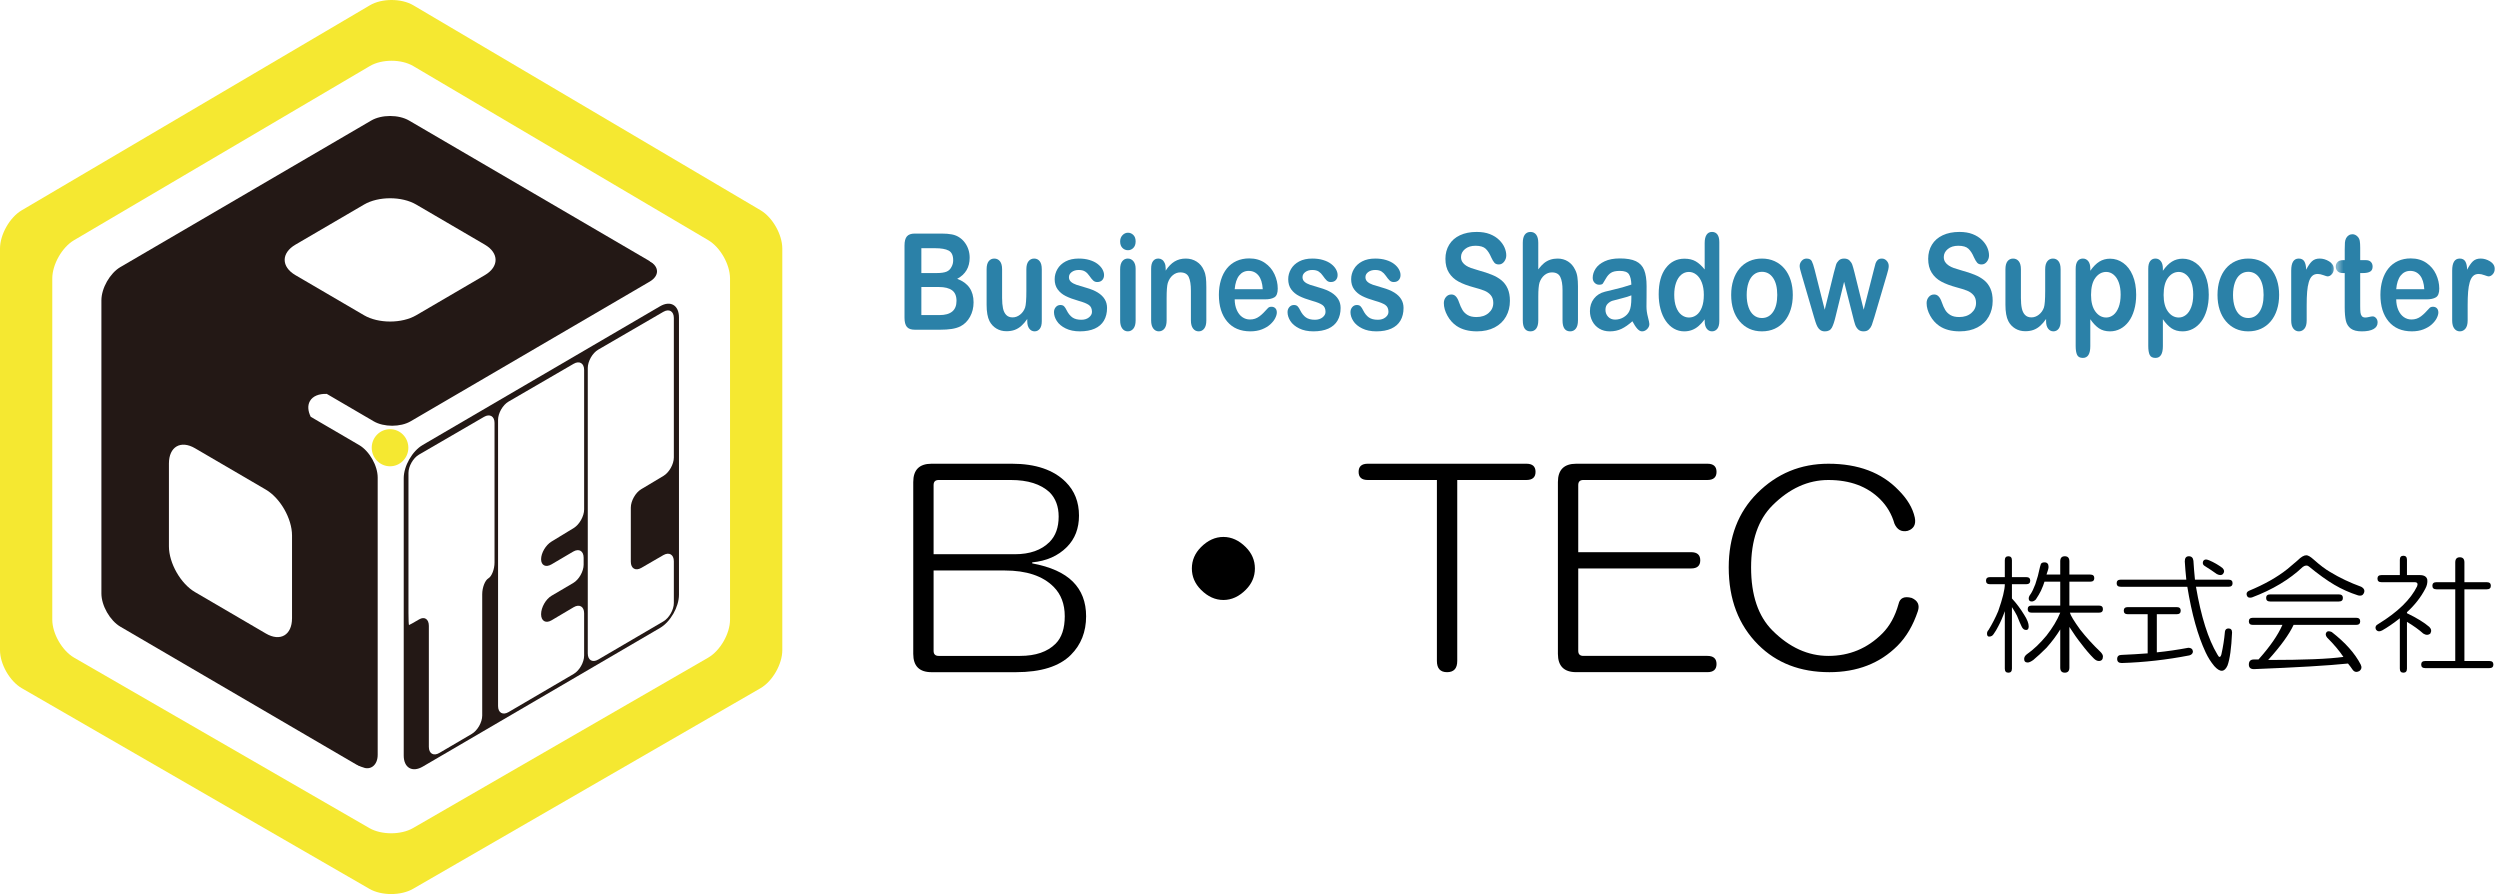 <svg xmlns="http://www.w3.org/2000/svg" xmlns:xlink="http://www.w3.org/1999/xlink" id="&#x30EC;&#x30A4;&#x30E4;&#x30FC;_1" x="0px" y="0px" width="384.169px" height="137.386px" viewBox="0 0 384.169 137.386" xml:space="preserve"><pattern x="-228.384" y="-232.984" width="283.561" height="117.809" patternUnits="userSpaceOnUse" id="Unnamed_Pattern" viewBox="0 -117.809 283.561 117.809" overflow="visible">	<g>		<polygon fill="none" points="0,0 283.562,0 283.562,-117.809 0,-117.809   "></polygon>		<polygon fill="#2B81A8" points="283.562,0 0,0 0,-117.809 283.562,-117.809   "></polygon>	</g></pattern><g>	<g>		<g>			<g>				<path fill="#F5E831" d="M120.213,38.19c0-2.15-1.498-4.79-3.327-5.874L63.513,0.813c-1.834-1.083-4.835-1.084-6.669-0.003     L3.33,32.321C1.498,33.4,0,36.043,0,38.191v61.72c0,2.151,1.506,4.778,3.351,5.844l53.413,30.831     c1.841,1.067,4.858,1.067,6.705,0l53.396-30.831c1.844-1.065,3.349-3.692,3.349-5.844V38.19z"></path>			</g>			<g>				<path fill="#FFFFFF" d="M112.181,42.788c0-2.146-1.498-4.79-3.334-5.874L63.503,10.149c-1.832-1.082-4.832-1.083-6.667-0.002     L11.367,36.917c-1.834,1.082-3.333,3.727-3.333,5.874v52.425c0,2.149,1.51,4.776,3.354,5.844l45.374,26.19     c1.844,1.064,4.861,1.064,6.702,0l45.362-26.19c1.846-1.067,3.356-3.694,3.356-5.844V42.788z"></path>			</g>		</g>		<path fill="#231815" d="M104.314,91.19c0,1.875-1.311,4.175-2.916,5.112L62.867,118.82c-1.602,0.937-4.23,0.937-5.831,0   L18.497,96.302c-1.6-0.938-2.915-3.237-2.915-5.112V46.156c0-1.873,1.314-4.176,2.915-5.114l38.539-22.515   c1.601-0.937,4.229-0.937,5.831,0l38.532,22.515c1.604,0.938,2.916,3.241,2.916,5.114V91.19z"></path>		<path fill="#FFFFFF" d="M74.503,37.596c2.203,1.287,2.203,3.396,0,4.685l-10.545,6.164c-2.203,1.287-5.813,1.287-8.016,0   l-10.545-6.164c-2.205-1.289-2.205-3.397,0-4.685l10.545-6.162c2.202-1.291,5.813-1.291,8.016,0L74.503,37.596z"></path>		<path fill="#FFFFFF" d="M44.874,95.012c0,2.577-1.807,3.631-4.009,2.343L29.97,90.987c-2.208-1.287-4.011-4.451-4.011-7.028   V71.226c0-2.577,1.803-3.632,4.011-2.343l10.896,6.366c2.202,1.29,4.009,4.451,4.009,7.028V95.012z"></path>		<path fill="#FFFFFF" stroke="#FFFFFF" stroke-width="0.31" stroke-miterlimit="10" d="M101.711,41.046L99.917,40   c1.602,0.936,1.6,2.467,0,3.408l-36.74,21.467c-1.6,0.937-4.227,0.937-5.83,0l-7.174-4.193c-1.103-0.03-2.002,0.308-2.413,1.025   c-0.353,0.617-0.283,1.41,0.103,2.227l7.416,4.331c1.603,0.938,2.913,3.236,2.913,5.113v42.617c0,1.615-1.104,2.541-2.385,2.107   l1.423,0.853c1.569,0.81,4.347,0.802,5.947-0.133l38.534-22.515c1.604-0.939,2.916-3.24,2.916-5.114V46.158   C104.627,44.286,103.316,41.983,101.711,41.046z"></path>		<path fill="#231815" d="M62.039,73.489c0-1.877,1.311-4.177,2.918-5.111l36.466-21.31c1.6-0.938,2.913-0.171,2.913,1.703v42.616   c0,1.874-1.313,4.174-2.913,5.109l-36.466,21.311c-1.607,0.938-2.918,0.17-2.918-1.701V73.489z"></path>		<g>			<path fill="#FFFFFF" d="M101.95,73.133c0.878-0.525,1.598-1.801,1.598-2.835V48.861c0-1.034-0.724-1.458-1.612-0.945    l-10.005,5.811c-0.885,0.514-1.609,1.78-1.609,2.814v43.871c0,1.039,0.724,1.457,1.609,0.939l10.01-5.862    c0.883-0.519,1.607-1.786,1.607-2.823v-6.416c0-1.033-0.724-1.457-1.614-0.946l-3.386,1.962    c-0.888,0.514-1.612,0.088-1.612-0.946v-8.312c0-1.031,0.72-2.31,1.6-2.835L101.95,73.133z"></path>			<path fill="#FFFFFF" d="M75.994,65c0-1.037-0.724-1.46-1.611-0.945l-10.006,5.809c-0.885,0.513-1.609,1.781-1.609,2.813v21.495    c0,1.034,0.036,1.879,0.083,1.879s0.752-0.396,1.569-0.878c0.816-0.48,1.481-0.028,1.481,1.001v18.594    c0,1.037,0.724,1.458,1.607,0.939l4.986-2.925c0.883-0.519,1.607-1.786,1.607-2.821V91.316c0-1.032,0.428-2.135,0.942-2.44    c0.528-0.31,0.951-1.408,0.951-2.439V65z"></path>			<path fill="#FFFFFF" d="M88.172,81.135c0.871-0.535,1.59-1.818,1.59-2.852V56.847c0-1.033-0.727-1.459-1.614-0.943l-10.006,5.81    c-0.883,0.514-1.607,1.78-1.607,2.812v43.965c0,1.032,0.724,1.453,1.604,0.937l10.018-5.866c0.883-0.516,1.604-1.784,1.604-2.815    v-6.509c0-1.031-0.722-1.452-1.602-0.933l-3.41,2.02c-0.878,0.522-1.6,0.102-1.6-0.931v-0.019c0-1.034,0.722-2.305,1.605-2.826    l3.325-1.957c0.89-0.516,1.607-1.787,1.607-2.818v-1.074c0-1.034-0.717-1.455-1.607-0.936l-3.325,1.958    c-0.883,0.521-1.605,0.163-1.605-0.788c0-0.954,0.712-2.17,1.586-2.703L88.172,81.135z"></path>		</g>		<path fill="#F5E831" d="M62.749,68.803c0,1.571-1.256,2.85-2.813,2.85c-1.553,0-2.814-1.278-2.814-2.85   c0-1.576,1.261-2.852,2.814-2.852C61.492,65.952,62.749,67.227,62.749,68.803z"></path>	</g>	<g>		<path d="M155.494,71.26c3.645,0,6.406,0.938,8.281,2.813c1.353,1.354,2.031,3.073,2.031,5.156c0,1.979-0.625,3.594-1.875,4.844   c-1.355,1.354-3.125,2.136-5.313,2.344v0.156c2.813,0.521,4.895,1.459,6.25,2.813c1.353,1.354,2.031,3.125,2.031,5.313   c0,2.396-0.781,4.375-2.344,5.938c-1.772,1.77-4.585,2.656-8.438,2.656H143.15c-1.875,0-2.813-0.938-2.813-2.813V74.073   c0-1.875,0.938-2.813,2.813-2.813H155.494z M144.244,73.76c-0.522,0-0.781,0.261-0.781,0.781v10.625h12.5   c2.29,0,4.063-0.625,5.313-1.875c0.938-0.938,1.406-2.239,1.406-3.906c0-1.563-0.469-2.813-1.406-3.75   c-1.355-1.25-3.335-1.875-5.938-1.875H144.244z M143.463,87.667v12.344c0,0.521,0.259,0.781,0.781,0.781h12.5   c2.395,0,4.219-0.625,5.469-1.875c0.938-0.938,1.406-2.344,1.406-4.219s-0.574-3.385-1.719-4.531c-1.667-1.666-4.167-2.5-7.5-2.5   H143.463z"></path>		<path d="M191.432,84.073c0.938,0.938,1.406,2.031,1.406,3.281s-0.469,2.344-1.406,3.281c-1.042,1.042-2.188,1.563-3.438,1.563   s-2.397-0.521-3.438-1.563c-0.938-0.938-1.406-2.031-1.406-3.281s0.469-2.344,1.406-3.281c1.04-1.041,2.188-1.563,3.438-1.563   S190.389,83.032,191.432,84.073z"></path>		<path d="M234.557,71.26c0.938,0,1.406,0.417,1.406,1.25c0,0.834-0.469,1.25-1.406,1.25h-10.625v27.813   c0,1.145-0.522,1.719-1.563,1.719c-1.042,0-1.563-0.574-1.563-1.719V73.76h-10.625c-0.938,0-1.406-0.416-1.406-1.25   c0-0.833,0.469-1.25,1.406-1.25H234.557z"></path>		<path d="M262.369,71.26c0.938,0,1.406,0.417,1.406,1.25c0,0.834-0.469,1.25-1.406,1.25h-19.063c-0.522,0-0.781,0.261-0.781,0.781   v10.313h17.344c0.938,0,1.406,0.417,1.406,1.25c0,0.834-0.469,1.25-1.406,1.25h-17.344v12.656c0,0.521,0.259,0.781,0.781,0.781   h19.063c0.938,0,1.406,0.417,1.406,1.25c0,0.832-0.469,1.25-1.406,1.25h-20.156c-1.875,0-2.813-0.938-2.813-2.813V74.073   c0-1.875,0.938-2.813,2.813-2.813H262.369z"></path>		<path d="M291.744,75.323c1.353,1.354,2.188,2.761,2.5,4.219c0.208,1.042-0.156,1.719-1.094,2.031   c-0.938,0.209-1.616-0.156-2.031-1.094c-0.417-1.458-1.147-2.708-2.188-3.75c-1.979-1.979-4.636-2.969-7.969-2.969   c-3.125,0-5.991,1.303-8.594,3.906c-2.188,2.188-3.281,5.365-3.281,9.531c0,4.271,1.094,7.5,3.281,9.688   c2.603,2.604,5.469,3.906,8.594,3.906c3.228,0,5.989-1.146,8.281-3.438c1.146-1.146,1.978-2.656,2.5-4.531   c0.208-0.938,0.884-1.25,2.031-0.938c0.938,0.417,1.25,1.094,0.938,2.031c-0.729,2.188-1.772,3.959-3.125,5.313   c-2.71,2.707-6.198,4.063-10.469,4.063c-4.479,0-8.125-1.406-10.938-4.219c-3.022-3.021-4.531-6.979-4.531-11.875   c0-4.688,1.458-8.489,4.375-11.406c3.021-3.021,6.665-4.531,10.938-4.531C285.546,71.26,289.14,72.615,291.744,75.323z"></path>	</g>	<g>		<pattern id="SVGID_1_" xlink:href="#Unnamed_Pattern" patternTransform="matrix(1 0 0 1 20 -612)">		</pattern>		<path fill="url(#SVGID_1_)" d="M144.466,50.667h-3.903c-0.563,0-0.966-0.146-1.207-0.438c-0.241-0.292-0.362-0.757-0.362-1.396   V37.727c0-0.651,0.123-1.12,0.37-1.406c0.247-0.285,0.646-0.429,1.198-0.429h4.139c0.61,0,1.139,0.044,1.586,0.131   c0.447,0.086,0.848,0.255,1.202,0.505c0.302,0.207,0.57,0.47,0.802,0.791c0.232,0.318,0.409,0.671,0.532,1.058   c0.122,0.386,0.183,0.794,0.183,1.224c0,1.478-0.639,2.56-1.917,3.245c1.678,0.619,2.518,1.821,2.518,3.608   c0,0.825-0.183,1.57-0.549,2.231c-0.366,0.663-0.86,1.151-1.482,1.468c-0.389,0.187-0.836,0.32-1.34,0.397   C145.73,50.628,145.14,50.667,144.466,50.667z M141.583,38.14v3.819h2.37c0.645,0,1.143-0.07,1.494-0.212   c0.352-0.139,0.621-0.41,0.806-0.806c0.146-0.282,0.219-0.598,0.219-0.946c0-0.745-0.23-1.242-0.689-1.487   c-0.458-0.245-1.159-0.367-2.1-0.367H141.583z M144.274,44.105h-2.691v4.313h2.778c1.75,0,2.623-0.728,2.623-2.186   c0-0.746-0.226-1.287-0.679-1.622C145.851,44.274,145.175,44.105,144.274,44.105z"></path>		<pattern id="SVGID_2_" xlink:href="#Unnamed_Pattern" patternTransform="matrix(1 0 0 1 20 -612)">		</pattern>		<path fill="url(#SVGID_2_)" d="M157.857,49.367v-0.352c-0.284,0.416-0.583,0.766-0.897,1.047c-0.314,0.283-0.656,0.492-1.028,0.63   s-0.796,0.205-1.272,0.205c-0.575,0-1.091-0.137-1.547-0.412c-0.457-0.276-0.809-0.656-1.059-1.139   c-0.296-0.584-0.444-1.424-0.444-2.52v-5.451c0-0.551,0.107-0.963,0.323-1.236c0.214-0.271,0.499-0.407,0.854-0.407   c0.36,0,0.65,0.138,0.872,0.414c0.22,0.275,0.33,0.685,0.33,1.229v4.403c0,0.638,0.047,1.175,0.139,1.607   c0.094,0.435,0.262,0.773,0.501,1.018c0.241,0.246,0.568,0.368,0.98,0.368c0.401,0,0.779-0.137,1.134-0.413   c0.354-0.275,0.613-0.636,0.775-1.08c0.134-0.389,0.2-1.243,0.2-2.559v-3.345c0-0.545,0.11-0.954,0.332-1.229   c0.22-0.276,0.508-0.414,0.863-0.414c0.354,0,0.638,0.136,0.853,0.407c0.215,0.273,0.322,0.686,0.322,1.236v7.971   c0,0.523-0.103,0.917-0.309,1.179c-0.207,0.262-0.472,0.393-0.796,0.393c-0.326,0-0.595-0.135-0.807-0.409   C157.963,50.239,157.857,49.857,157.857,49.367z"></path>		<pattern id="SVGID_3_" xlink:href="#Unnamed_Pattern" patternTransform="matrix(1 0 0 1 20 -612)">		</pattern>		<path fill="url(#SVGID_3_)" d="M170.117,47.321c0,0.759-0.159,1.41-0.479,1.95c-0.319,0.541-0.791,0.951-1.415,1.229   c-0.625,0.278-1.383,0.418-2.279,0.418c-0.853,0-1.585-0.151-2.194-0.454c-0.611-0.302-1.061-0.68-1.351-1.134   c-0.291-0.453-0.436-0.908-0.436-1.365c0-0.301,0.093-0.561,0.278-0.775c0.186-0.215,0.421-0.322,0.707-0.322   c0.25,0,0.441,0.071,0.575,0.21c0.134,0.143,0.261,0.34,0.383,0.596c0.245,0.491,0.537,0.857,0.876,1.099   c0.339,0.243,0.804,0.363,1.39,0.363c0.476,0,0.867-0.123,1.171-0.368c0.305-0.246,0.458-0.527,0.458-0.842   c0-0.484-0.159-0.836-0.475-1.058c-0.317-0.222-0.838-0.435-1.564-0.635c-0.82-0.235-1.485-0.481-2-0.741   c-0.515-0.258-0.925-0.6-1.232-1.022c-0.309-0.424-0.462-0.945-0.462-1.563c0-0.552,0.142-1.071,0.426-1.563   c0.286-0.49,0.705-0.881,1.26-1.174c0.555-0.292,1.224-0.438,2.009-0.438c0.615,0,1.168,0.074,1.659,0.222   c0.491,0.147,0.9,0.347,1.229,0.595c0.327,0.248,0.578,0.524,0.749,0.827c0.171,0.302,0.257,0.597,0.257,0.887   c0,0.316-0.091,0.575-0.275,0.775c-0.184,0.202-0.443,0.302-0.779,0.302c-0.244,0-0.452-0.08-0.624-0.242   c-0.171-0.161-0.367-0.402-0.589-0.725c-0.179-0.269-0.391-0.483-0.635-0.644c-0.245-0.162-0.576-0.242-0.993-0.242   c-0.431,0-0.788,0.106-1.072,0.317c-0.285,0.211-0.428,0.475-0.428,0.791c0,0.29,0.104,0.525,0.313,0.71   c0.209,0.187,0.492,0.338,0.845,0.459c0.354,0.121,0.843,0.269,1.464,0.444c0.737,0.208,1.341,0.455,1.808,0.744   c0.467,0.29,0.822,0.631,1.062,1.024C169.998,46.368,170.117,46.818,170.117,47.321z"></path>		<pattern id="SVGID_4_" xlink:href="#Unnamed_Pattern" patternTransform="matrix(1 0 0 1 20 -612)">		</pattern>		<path fill="url(#SVGID_4_)" d="M173.332,38.451c-0.331,0-0.614-0.117-0.85-0.352c-0.235-0.235-0.353-0.568-0.353-0.997   c0-0.389,0.122-0.71,0.362-0.962c0.242-0.252,0.522-0.379,0.841-0.379c0.309,0,0.582,0.114,0.82,0.343   c0.237,0.229,0.357,0.562,0.357,0.998c0,0.422-0.116,0.754-0.348,0.993C173.928,38.333,173.652,38.451,173.332,38.451z    M174.509,41.294v7.951c0,0.552-0.113,0.967-0.34,1.249c-0.227,0.282-0.515,0.424-0.863,0.424s-0.631-0.144-0.849-0.434   c-0.218-0.289-0.328-0.702-0.328-1.24v-7.87c0-0.545,0.109-0.954,0.328-1.229c0.218-0.276,0.501-0.414,0.849-0.414   s0.636,0.138,0.863,0.414C174.396,40.421,174.509,40.803,174.509,41.294z"></path>		<pattern id="SVGID_5_" xlink:href="#Unnamed_Pattern" patternTransform="matrix(1 0 0 1 20 -612)">		</pattern>		<path fill="url(#SVGID_5_)" d="M179.127,41.254v0.332c0.417-0.639,0.876-1.107,1.373-1.406c0.496-0.297,1.067-0.447,1.712-0.447   c0.627,0,1.188,0.157,1.681,0.473c0.494,0.316,0.863,0.763,1.107,1.34c0.157,0.337,0.258,0.7,0.304,1.089   c0.047,0.389,0.07,0.887,0.07,1.492v5.119c0,0.552-0.108,0.967-0.327,1.249c-0.217,0.282-0.501,0.424-0.849,0.424   c-0.354,0-0.643-0.144-0.863-0.434c-0.221-0.289-0.331-0.702-0.331-1.24v-4.585c0-0.907-0.109-1.601-0.327-2.082   c-0.218-0.479-0.653-0.72-1.303-0.72c-0.425,0-0.811,0.146-1.159,0.437c-0.349,0.293-0.604,0.695-0.767,1.205   c-0.117,0.41-0.175,1.177-0.175,2.298v3.446c0,0.558-0.112,0.976-0.335,1.255c-0.224,0.278-0.512,0.418-0.868,0.418   c-0.342,0-0.624-0.144-0.845-0.434c-0.221-0.289-0.332-0.702-0.332-1.24v-7.951c0-0.525,0.099-0.915,0.298-1.174   c0.197-0.258,0.465-0.388,0.81-0.388c0.208,0,0.398,0.057,0.566,0.172c0.168,0.112,0.303,0.283,0.405,0.512   S179.127,40.924,179.127,41.254z"></path>		<pattern id="SVGID_6_" xlink:href="#Unnamed_Pattern" patternTransform="matrix(1 0 0 1 20 -612)">		</pattern>		<path fill="url(#SVGID_6_)" d="M194.385,46.001h-4.653c0.005,0.624,0.114,1.174,0.327,1.651c0.212,0.477,0.494,0.836,0.845,1.078   c0.353,0.243,0.74,0.365,1.164,0.365c0.285,0,0.545-0.04,0.781-0.117c0.233-0.076,0.462-0.198,0.683-0.362   c0.221-0.166,0.424-0.342,0.609-0.53c0.187-0.188,0.428-0.443,0.723-0.766c0.123-0.122,0.297-0.181,0.523-0.181   c0.244,0,0.441,0.077,0.593,0.23c0.151,0.156,0.227,0.374,0.227,0.656c0,0.248-0.084,0.539-0.253,0.873   c-0.168,0.332-0.422,0.649-0.762,0.957c-0.34,0.306-0.768,0.558-1.281,0.76c-0.515,0.201-1.105,0.303-1.773,0.303   c-1.528,0-2.715-0.505-3.563-1.512c-0.848-1.007-1.272-2.375-1.272-4.102c0-0.814,0.105-1.568,0.314-2.263   c0.209-0.696,0.514-1.292,0.915-1.789c0.401-0.498,0.895-0.88,1.481-1.146c0.586-0.264,1.238-0.396,1.952-0.396   c0.93,0,1.727,0.226,2.392,0.679c0.665,0.454,1.163,1.041,1.494,1.759c0.331,0.719,0.497,1.452,0.497,2.197   c0,0.692-0.172,1.14-0.514,1.346C195.488,45.899,195.005,46.001,194.385,46.001z M189.731,44.439h4.313   c-0.059-0.94-0.278-1.645-0.659-2.111s-0.881-0.701-1.503-0.701c-0.592,0-1.079,0.236-1.46,0.71   C190.043,42.812,189.813,43.512,189.731,44.439z"></path>		<pattern id="SVGID_7_" xlink:href="#Unnamed_Pattern" patternTransform="matrix(1 0 0 1 20 -612)">		</pattern>		<path fill="url(#SVGID_7_)" d="M206.008,47.321c0,0.759-0.161,1.41-0.479,1.95c-0.319,0.541-0.792,0.951-1.415,1.229   c-0.624,0.278-1.386,0.418-2.278,0.418c-0.854,0-1.587-0.151-2.197-0.454c-0.609-0.302-1.06-0.68-1.351-1.134   c-0.29-0.453-0.435-0.908-0.435-1.365c0-0.301,0.092-0.561,0.277-0.775c0.188-0.215,0.423-0.322,0.707-0.322   c0.25,0,0.441,0.071,0.574,0.21c0.135,0.143,0.262,0.34,0.384,0.596c0.244,0.491,0.536,0.857,0.876,1.099   c0.34,0.243,0.803,0.363,1.389,0.363c0.477,0,0.867-0.123,1.174-0.368c0.303-0.246,0.456-0.527,0.456-0.842   c0-0.484-0.157-0.836-0.475-1.058c-0.316-0.222-0.838-0.435-1.564-0.635c-0.818-0.235-1.485-0.481-1.999-0.741   c-0.514-0.258-0.925-0.6-1.232-1.022c-0.309-0.424-0.463-0.945-0.463-1.563c0-0.552,0.143-1.071,0.428-1.563   c0.284-0.49,0.703-0.881,1.26-1.174c0.554-0.292,1.224-0.438,2.007-0.438c0.616,0,1.169,0.074,1.661,0.222   c0.49,0.147,0.9,0.347,1.228,0.595c0.328,0.248,0.577,0.524,0.75,0.827c0.171,0.302,0.256,0.597,0.256,0.887   c0,0.316-0.091,0.575-0.272,0.775c-0.184,0.202-0.443,0.302-0.781,0.302c-0.244,0-0.452-0.08-0.623-0.242   c-0.171-0.161-0.367-0.402-0.588-0.725c-0.18-0.269-0.393-0.483-0.636-0.644c-0.244-0.162-0.574-0.242-0.994-0.242   c-0.429,0-0.786,0.106-1.07,0.317c-0.285,0.211-0.428,0.475-0.428,0.791c0,0.29,0.104,0.525,0.313,0.71   c0.209,0.187,0.491,0.338,0.846,0.459c0.354,0.121,0.842,0.269,1.463,0.444c0.738,0.208,1.341,0.455,1.809,0.744   c0.467,0.29,0.822,0.631,1.063,1.024C205.888,46.368,206.008,46.818,206.008,47.321z"></path>		<pattern id="SVGID_8_" xlink:href="#Unnamed_Pattern" patternTransform="matrix(1 0 0 1 20 -612)">		</pattern>		<path fill="url(#SVGID_8_)" d="M215.679,47.321c0,0.759-0.16,1.41-0.479,1.95c-0.32,0.541-0.792,0.951-1.416,1.229   c-0.624,0.278-1.385,0.418-2.279,0.418c-0.854,0-1.586-0.151-2.195-0.454c-0.609-0.302-1.061-0.68-1.35-1.134   c-0.291-0.453-0.436-0.908-0.436-1.365c0-0.301,0.092-0.561,0.277-0.775c0.187-0.215,0.422-0.322,0.707-0.322   c0.249,0,0.439,0.071,0.573,0.21c0.134,0.143,0.263,0.34,0.385,0.596c0.243,0.491,0.535,0.857,0.875,1.099   c0.34,0.243,0.803,0.363,1.39,0.363c0.477,0,0.867-0.123,1.173-0.368c0.304-0.246,0.457-0.527,0.457-0.842   c0-0.484-0.158-0.836-0.476-1.058c-0.315-0.222-0.837-0.435-1.564-0.635c-0.818-0.235-1.484-0.481-1.998-0.741   c-0.514-0.258-0.926-0.6-1.232-1.022c-0.309-0.424-0.463-0.945-0.463-1.563c0-0.552,0.143-1.071,0.427-1.563   c0.284-0.49,0.704-0.881,1.259-1.174c0.555-0.292,1.225-0.438,2.008-0.438c0.617,0,1.17,0.074,1.661,0.222   c0.49,0.147,0.9,0.347,1.228,0.595c0.328,0.248,0.578,0.524,0.75,0.827c0.172,0.302,0.256,0.597,0.256,0.887   c0,0.316-0.09,0.575-0.273,0.775c-0.182,0.202-0.441,0.302-0.779,0.302c-0.244,0-0.451-0.08-0.622-0.242   c-0.173-0.161-0.368-0.402-0.589-0.725c-0.18-0.269-0.393-0.483-0.637-0.644c-0.244-0.162-0.574-0.242-0.994-0.242   c-0.428,0-0.786,0.106-1.07,0.317c-0.285,0.211-0.428,0.475-0.428,0.791c0,0.29,0.104,0.525,0.314,0.71   c0.209,0.187,0.491,0.338,0.845,0.459c0.354,0.121,0.843,0.269,1.464,0.444c0.737,0.208,1.34,0.455,1.807,0.744   c0.469,0.29,0.824,0.631,1.064,1.024C215.558,46.368,215.679,46.818,215.679,47.321z"></path>		<pattern id="SVGID_9_" xlink:href="#Unnamed_Pattern" patternTransform="matrix(1 0 0 1 20 -612)">		</pattern>		<path fill="url(#SVGID_9_)" d="M232.025,46.232c0,0.894-0.199,1.697-0.597,2.409c-0.398,0.713-0.981,1.27-1.747,1.673   c-0.769,0.403-1.677,0.604-2.728,0.604c-1.262,0-2.301-0.276-3.121-0.827c-0.58-0.396-1.053-0.925-1.414-1.586   c-0.363-0.662-0.546-1.307-0.546-1.932c0-0.362,0.11-0.672,0.327-0.932c0.219-0.258,0.496-0.388,0.832-0.388   c0.274,0,0.505,0.1,0.693,0.303c0.189,0.202,0.35,0.501,0.484,0.896c0.16,0.47,0.338,0.864,0.527,1.179   c0.188,0.316,0.453,0.575,0.797,0.782c0.342,0.205,0.791,0.307,1.35,0.307c0.768,0,1.39-0.206,1.869-0.619   c0.479-0.412,0.719-0.928,0.719-1.548c0-0.489-0.129-0.888-0.388-1.194c-0.259-0.305-0.593-0.538-1.002-0.699   c-0.409-0.162-0.956-0.333-1.642-0.515c-0.918-0.248-1.688-0.539-2.305-0.872c-0.619-0.332-1.111-0.786-1.473-1.359   c-0.363-0.574-0.545-1.289-0.545-2.141c0-0.814,0.191-1.536,0.575-2.167c0.382-0.632,0.938-1.117,1.663-1.456   c0.727-0.34,1.58-0.509,2.563-0.509c0.784,0,1.461,0.112,2.035,0.337c0.572,0.226,1.045,0.524,1.424,0.898   c0.378,0.372,0.652,0.763,0.828,1.172c0.174,0.41,0.262,0.81,0.262,1.201c0,0.355-0.109,0.677-0.327,0.961   c-0.218,0.285-0.49,0.428-0.815,0.428c-0.296,0-0.521-0.085-0.676-0.256c-0.153-0.172-0.32-0.453-0.5-0.842   c-0.232-0.557-0.512-0.993-0.836-1.306c-0.326-0.311-0.85-0.468-1.568-0.468c-0.668,0-1.207,0.169-1.617,0.508   c-0.409,0.34-0.614,0.749-0.614,1.226c0,0.295,0.069,0.551,0.21,0.767c0.139,0.213,0.331,0.398,0.574,0.554   c0.244,0.154,0.491,0.275,0.741,0.362c0.249,0.088,0.661,0.214,1.237,0.384c0.721,0.195,1.372,0.409,1.955,0.645   c0.585,0.235,1.082,0.521,1.491,0.856c0.409,0.335,0.729,0.762,0.958,1.275C231.909,44.856,232.025,45.486,232.025,46.232z"></path>		<pattern id="SVGID_10_" xlink:href="#Unnamed_Pattern" patternTransform="matrix(1 0 0 1 20 -612)">		</pattern>		<path fill="url(#SVGID_10_)" d="M236.382,37.313v4.083c0.302-0.402,0.596-0.723,0.883-0.958c0.289-0.234,0.607-0.411,0.955-0.529   c0.35-0.117,0.724-0.176,1.125-0.176c0.604,0,1.139,0.147,1.605,0.444c0.469,0.295,0.836,0.725,1.104,1.289   c0.17,0.33,0.282,0.697,0.34,1.104c0.058,0.406,0.088,0.875,0.088,1.406v5.271c0,0.552-0.109,0.967-0.328,1.249   c-0.218,0.282-0.507,0.424-0.866,0.424c-0.784,0-1.177-0.558-1.177-1.673V44.6c0-0.88-0.113-1.557-0.34-2.031   c-0.227-0.475-0.656-0.71-1.289-0.71c-0.424,0-0.806,0.14-1.146,0.418c-0.339,0.277-0.594,0.66-0.762,1.144   c-0.127,0.41-0.191,1.138-0.191,2.188v3.638c0,0.544-0.106,0.958-0.318,1.245c-0.213,0.285-0.508,0.428-0.885,0.428   c-0.783,0-1.176-0.558-1.176-1.673V37.313c0-0.557,0.104-0.975,0.309-1.253c0.207-0.279,0.496-0.418,0.867-0.418   c0.377,0,0.672,0.141,0.885,0.423C236.275,36.346,236.382,36.763,236.382,37.313z"></path>		<pattern id="SVGID_11_" xlink:href="#Unnamed_Pattern" patternTransform="matrix(1 0 0 1 20 -612)">		</pattern>		<path fill="url(#SVGID_11_)" d="M250.845,49.367c-0.574,0.518-1.131,0.905-1.667,1.165c-0.538,0.258-1.141,0.388-1.81,0.388   c-0.609,0-1.146-0.14-1.606-0.418c-0.462-0.279-0.819-0.657-1.067-1.134c-0.251-0.478-0.374-0.994-0.374-1.552   c0-0.753,0.206-1.393,0.618-1.925c0.412-0.531,0.979-0.887,1.699-1.068c0.15-0.04,0.525-0.132,1.123-0.272   c0.6-0.142,1.111-0.27,1.539-0.388c0.426-0.118,0.889-0.26,1.388-0.429c-0.027-0.727-0.153-1.258-0.378-1.598   c-0.223-0.339-0.688-0.509-1.391-0.509c-0.604,0-1.058,0.097-1.363,0.293c-0.303,0.194-0.566,0.487-0.783,0.876   c-0.219,0.389-0.372,0.646-0.463,0.771c-0.089,0.125-0.283,0.187-0.578,0.187c-0.268,0-0.498-0.1-0.693-0.297   c-0.194-0.198-0.292-0.452-0.292-0.761c0-0.484,0.148-0.955,0.444-1.411c0.297-0.458,0.758-0.834,1.386-1.128   c0.628-0.297,1.409-0.444,2.343-0.444c1.046,0,1.869,0.143,2.467,0.427c0.598,0.287,1.021,0.738,1.267,1.356   c0.247,0.618,0.372,1.438,0.372,2.459c0,0.645-0.002,1.192-0.005,1.644c-0.003,0.449-0.007,0.95-0.013,1.501   c0,0.518,0.074,1.055,0.223,1.618c0.146,0.56,0.221,0.92,0.221,1.082c0,0.282-0.114,0.54-0.344,0.772   c-0.229,0.231-0.489,0.348-0.779,0.348c-0.244,0-0.484-0.134-0.724-0.398C251.365,50.255,251.112,49.87,250.845,49.367z    M250.688,45.385c-0.347,0.148-0.854,0.304-1.519,0.469c-0.666,0.166-1.127,0.286-1.383,0.364   c-0.254,0.075-0.499,0.228-0.73,0.453c-0.232,0.225-0.349,0.538-0.349,0.941c0,0.417,0.136,0.773,0.409,1.064   c0.273,0.292,0.631,0.437,1.071,0.437c0.472,0,0.905-0.118,1.303-0.357c0.399-0.238,0.69-0.546,0.876-0.921   c0.215-0.418,0.321-1.103,0.321-2.057V45.385z"></path>		<pattern id="SVGID_12_" xlink:href="#Unnamed_Pattern" patternTransform="matrix(1 0 0 1 20 -612)">		</pattern>		<path fill="url(#SVGID_12_)" d="M261.954,49.347v-0.273c-0.319,0.425-0.633,0.768-0.945,1.033c-0.31,0.266-0.646,0.468-1.01,0.605   s-0.76,0.207-1.189,0.207c-0.57,0-1.096-0.14-1.581-0.418c-0.486-0.279-0.905-0.677-1.26-1.195   c-0.354-0.516-0.622-1.125-0.806-1.825c-0.184-0.697-0.275-1.453-0.275-2.267c0-1.719,0.363-3.059,1.089-4.021   c0.728-0.96,1.683-1.441,2.868-1.441c0.685,0,1.264,0.136,1.733,0.408c0.471,0.272,0.93,0.689,1.376,1.254v-4.062   c0-0.563,0.098-0.991,0.293-1.279c0.193-0.288,0.471-0.434,0.831-0.434s0.639,0.133,0.833,0.397   c0.195,0.266,0.292,0.657,0.292,1.175v12.134c0,0.523-0.104,0.917-0.313,1.179c-0.211,0.262-0.479,0.393-0.812,0.393   c-0.324,0-0.594-0.135-0.806-0.409C262.06,50.239,261.954,49.85,261.954,49.347z M257.275,45.306c0,0.745,0.101,1.38,0.301,1.904   c0.201,0.524,0.475,0.919,0.823,1.185c0.349,0.265,0.729,0.397,1.143,0.397c0.418,0,0.8-0.125,1.146-0.377   s0.622-0.638,0.827-1.159c0.205-0.521,0.309-1.17,0.309-1.95c0-0.732-0.104-1.363-0.309-1.889   c-0.205-0.529-0.484-0.932-0.836-1.21c-0.353-0.279-0.736-0.419-1.154-0.419c-0.437,0-0.825,0.144-1.168,0.428   c-0.344,0.287-0.609,0.695-0.797,1.23C257.37,43.98,257.275,44.6,257.275,45.306z"></path>		<pattern id="SVGID_13_" xlink:href="#Unnamed_Pattern" patternTransform="matrix(1 0 0 1 20 -612)">		</pattern>		<path fill="url(#SVGID_13_)" d="M275.495,45.325c0,0.821-0.11,1.576-0.332,2.268c-0.221,0.693-0.539,1.287-0.957,1.784   c-0.419,0.497-0.919,0.878-1.5,1.144c-0.581,0.264-1.234,0.398-1.96,0.398c-0.72,0-1.368-0.135-1.942-0.403   c-0.576-0.269-1.074-0.653-1.494-1.154c-0.421-0.5-0.742-1.091-0.959-1.774c-0.219-0.681-0.326-1.436-0.326-2.263   c0-0.833,0.109-1.595,0.33-2.287c0.221-0.693,0.537-1.283,0.951-1.774c0.412-0.49,0.912-0.868,1.498-1.133   s1.234-0.398,1.942-0.398c0.72,0,1.374,0.134,1.96,0.403c0.587,0.269,1.089,0.651,1.508,1.149   c0.418,0.496,0.736,1.088,0.955,1.773C275.386,43.743,275.495,44.499,275.495,45.325z M273.106,45.325   c0-1.122-0.213-1.995-0.64-2.619c-0.427-0.626-1.001-0.938-1.721-0.938c-0.465,0-0.874,0.139-1.228,0.417   c-0.354,0.28-0.629,0.691-0.82,1.235c-0.191,0.545-0.287,1.18-0.287,1.904c0,0.721,0.094,1.348,0.283,1.885   c0.188,0.539,0.459,0.95,0.811,1.235c0.351,0.286,0.764,0.427,1.241,0.427c0.72,0,1.294-0.313,1.721-0.941   C272.894,47.302,273.106,46.433,273.106,45.325z"></path>		<pattern id="SVGID_14_" xlink:href="#Unnamed_Pattern" patternTransform="matrix(1 0 0 1 20 -612)">		</pattern>		<path fill="url(#SVGID_14_)" d="M278.85,41.446l1.551,6.147l1.411-5.714c0.152-0.598,0.264-1.006,0.336-1.224   s0.209-0.427,0.41-0.626c0.199-0.196,0.474-0.296,0.822-0.296c0.354,0,0.631,0.1,0.832,0.296c0.2,0.199,0.342,0.414,0.422,0.646   c0.084,0.232,0.195,0.633,0.341,1.205l1.413,5.714l1.567-6.147c0.104-0.443,0.188-0.764,0.253-0.962   c0.063-0.199,0.171-0.375,0.322-0.524c0.15-0.151,0.369-0.227,0.652-0.227c0.285,0,0.533,0.115,0.742,0.342   c0.209,0.229,0.313,0.498,0.313,0.807c0,0.282-0.09,0.708-0.27,1.279l-1.943,6.591c-0.17,0.558-0.299,0.96-0.392,1.209   c-0.094,0.249-0.239,0.471-0.44,0.665c-0.199,0.196-0.475,0.293-0.824,0.293c-0.36,0-0.643-0.104-0.849-0.313   c-0.208-0.208-0.358-0.462-0.457-0.765c-0.101-0.302-0.207-0.695-0.323-1.18l-1.359-5.361l-1.315,5.361   c-0.175,0.747-0.363,1.309-0.566,1.689c-0.203,0.379-0.56,0.57-1.071,0.57c-0.262,0-0.484-0.059-0.668-0.176   c-0.181-0.118-0.334-0.286-0.456-0.504c-0.122-0.219-0.229-0.477-0.323-0.777c-0.092-0.299-0.164-0.536-0.218-0.71l-1.925-6.591   c-0.191-0.617-0.288-1.044-0.288-1.279c0-0.297,0.103-0.563,0.306-0.797c0.203-0.235,0.452-0.352,0.75-0.352   c0.395,0,0.66,0.13,0.802,0.388C278.544,40.379,278.692,40.821,278.85,41.446z"></path>		<pattern id="SVGID_15_" xlink:href="#Unnamed_Pattern" patternTransform="matrix(1 0 0 1 20 -612)">		</pattern>		<path fill="url(#SVGID_15_)" d="M306.209,46.232c0,0.894-0.2,1.697-0.597,2.409c-0.398,0.713-0.98,1.27-1.748,1.673   c-0.767,0.403-1.676,0.604-2.728,0.604c-1.26,0-2.3-0.276-3.118-0.827c-0.58-0.396-1.053-0.925-1.417-1.586   c-0.362-0.662-0.544-1.307-0.544-1.932c0-0.362,0.109-0.672,0.326-0.932c0.218-0.258,0.496-0.388,0.833-0.388   c0.272,0,0.504,0.1,0.692,0.303c0.189,0.202,0.351,0.501,0.484,0.896c0.162,0.47,0.337,0.864,0.526,1.179   c0.188,0.316,0.454,0.575,0.798,0.782c0.342,0.205,0.793,0.307,1.351,0.307c0.767,0,1.389-0.206,1.868-0.619   c0.479-0.412,0.719-0.928,0.719-1.548c0-0.489-0.129-0.888-0.387-1.194c-0.258-0.305-0.594-0.538-1.002-0.699   c-0.41-0.162-0.959-0.333-1.643-0.515c-0.918-0.248-1.686-0.539-2.305-0.872c-0.618-0.332-1.11-0.786-1.473-1.359   c-0.363-0.574-0.545-1.289-0.545-2.141c0-0.814,0.192-1.536,0.574-2.167c0.385-0.632,0.939-1.117,1.665-1.456   c0.726-0.34,1.581-0.509,2.562-0.509c0.784,0,1.463,0.112,2.033,0.337c0.574,0.226,1.049,0.524,1.426,0.898   c0.379,0.372,0.653,0.763,0.827,1.172c0.175,0.41,0.263,0.81,0.263,1.201c0,0.355-0.109,0.677-0.327,0.961   c-0.218,0.285-0.489,0.428-0.815,0.428c-0.295,0-0.521-0.085-0.674-0.256c-0.154-0.172-0.321-0.453-0.502-0.842   c-0.232-0.557-0.512-0.993-0.837-1.306c-0.325-0.311-0.849-0.468-1.568-0.468c-0.668,0-1.206,0.169-1.615,0.508   c-0.409,0.34-0.614,0.749-0.614,1.226c0,0.295,0.069,0.551,0.209,0.767c0.139,0.213,0.33,0.398,0.575,0.554   c0.243,0.154,0.491,0.275,0.741,0.362c0.248,0.088,0.661,0.214,1.236,0.384c0.721,0.195,1.373,0.409,1.956,0.645   c0.585,0.235,1.08,0.521,1.489,0.856c0.41,0.335,0.73,0.762,0.958,1.275C306.094,44.856,306.209,45.486,306.209,46.232z"></path>		<pattern id="SVGID_16_" xlink:href="#Unnamed_Pattern" patternTransform="matrix(1 0 0 1 20 -612)">		</pattern>		<path fill="url(#SVGID_16_)" d="M314.417,49.367v-0.352c-0.285,0.416-0.585,0.766-0.898,1.047   c-0.313,0.283-0.656,0.492-1.028,0.63c-0.371,0.138-0.795,0.205-1.271,0.205c-0.575,0-1.091-0.137-1.547-0.412   c-0.456-0.276-0.81-0.656-1.058-1.139c-0.297-0.584-0.445-1.424-0.445-2.52v-5.451c0-0.551,0.106-0.963,0.322-1.236   c0.216-0.271,0.5-0.407,0.854-0.407c0.361,0,0.651,0.138,0.873,0.414c0.22,0.275,0.33,0.685,0.33,1.229v4.403   c0,0.638,0.046,1.175,0.14,1.607c0.093,0.435,0.259,0.773,0.501,1.018c0.24,0.246,0.568,0.368,0.98,0.368   c0.4,0,0.778-0.137,1.133-0.413c0.354-0.275,0.612-0.636,0.775-1.08c0.133-0.389,0.199-1.243,0.199-2.559v-3.345   c0-0.545,0.111-0.954,0.332-1.229c0.221-0.276,0.508-0.414,0.863-0.414c0.354,0,0.639,0.136,0.852,0.407   c0.217,0.273,0.324,0.686,0.324,1.236v7.971c0,0.523-0.104,0.917-0.309,1.179c-0.207,0.262-0.474,0.393-0.799,0.393   c-0.324,0-0.593-0.135-0.805-0.409C314.522,50.239,314.417,49.857,314.417,49.367z"></path>		<pattern id="SVGID_17_" xlink:href="#Unnamed_Pattern" patternTransform="matrix(1 0 0 1 20 -612)">		</pattern>		<path fill="url(#SVGID_17_)" d="M321.212,41.274v0.333c0.447-0.64,0.912-1.107,1.395-1.407c0.484-0.299,1.029-0.448,1.639-0.448   c0.732,0,1.406,0.217,2.021,0.655c0.616,0.436,1.103,1.074,1.46,1.914c0.357,0.839,0.534,1.834,0.534,2.984   c0,0.846-0.102,1.625-0.309,2.333c-0.205,0.708-0.488,1.304-0.85,1.783c-0.359,0.481-0.785,0.851-1.276,1.11   c-0.491,0.258-1.018,0.388-1.581,0.388c-0.68,0-1.25-0.159-1.713-0.474c-0.461-0.317-0.9-0.779-1.32-1.39v4.131   c0,1.208-0.379,1.814-1.141,1.814c-0.448,0-0.743-0.156-0.889-0.469c-0.145-0.313-0.218-0.767-0.218-1.365V41.294   c0-0.525,0.099-0.915,0.296-1.174c0.198-0.258,0.469-0.388,0.811-0.388c0.338,0,0.611,0.132,0.824,0.398   C321.106,40.396,321.212,40.777,321.212,41.274z M325.874,45.274c0-0.725-0.096-1.349-0.287-1.869   c-0.191-0.521-0.458-0.921-0.797-1.199c-0.341-0.279-0.717-0.419-1.129-0.419c-0.656,0-1.209,0.299-1.66,0.896   s-0.675,1.478-0.675,2.641c0,1.097,0.224,1.946,0.671,2.555c0.447,0.609,1.002,0.913,1.664,0.913c0.396,0,0.76-0.133,1.1-0.397   c0.336-0.266,0.605-0.664,0.809-1.195C325.772,46.669,325.874,46.028,325.874,45.274z"></path>		<pattern id="SVGID_18_" xlink:href="#Unnamed_Pattern" patternTransform="matrix(1 0 0 1 20 -612)">		</pattern>		<path fill="url(#SVGID_18_)" d="M332.364,41.274v0.333c0.448-0.64,0.912-1.107,1.396-1.407c0.482-0.299,1.028-0.448,1.638-0.448   c0.732,0,1.406,0.217,2.021,0.655c0.616,0.436,1.102,1.074,1.459,1.914c0.359,0.839,0.537,1.834,0.537,2.984   c0,0.846-0.104,1.625-0.31,2.333s-0.49,1.304-0.85,1.783c-0.36,0.481-0.786,0.851-1.277,1.11c-0.49,0.258-1.019,0.388-1.581,0.388   c-0.68,0-1.25-0.159-1.713-0.474c-0.461-0.317-0.9-0.779-1.32-1.39v4.131c0,1.208-0.379,1.814-1.14,1.814   c-0.447,0-0.743-0.156-0.889-0.469c-0.146-0.313-0.218-0.767-0.218-1.365V41.294c0-0.525,0.098-0.915,0.297-1.174   c0.197-0.258,0.467-0.388,0.81-0.388c0.337,0,0.61,0.132,0.822,0.398S332.364,40.777,332.364,41.274z M337.027,45.274   c0-0.725-0.097-1.349-0.288-1.869c-0.191-0.521-0.458-0.921-0.797-1.199c-0.34-0.279-0.716-0.419-1.129-0.419   c-0.656,0-1.209,0.299-1.66,0.896c-0.449,0.598-0.675,1.478-0.675,2.641c0,1.097,0.224,1.946,0.671,2.555   c0.447,0.609,1.002,0.913,1.664,0.913c0.396,0,0.762-0.133,1.099-0.397c0.337-0.266,0.606-0.664,0.81-1.195   C336.925,46.669,337.027,46.028,337.027,45.274z"></path>		<pattern id="SVGID_19_" xlink:href="#Unnamed_Pattern" patternTransform="matrix(1 0 0 1 20 -612)">		</pattern>		<path fill="url(#SVGID_19_)" d="M350.228,45.325c0,0.821-0.11,1.576-0.332,2.268c-0.221,0.693-0.539,1.287-0.957,1.784   c-0.419,0.497-0.918,0.878-1.499,1.144c-0.582,0.264-1.235,0.398-1.961,0.398c-0.72,0-1.368-0.135-1.942-0.403   c-0.576-0.269-1.073-0.653-1.494-1.154c-0.422-0.5-0.742-1.091-0.959-1.774c-0.219-0.681-0.326-1.436-0.326-2.263   c0-0.833,0.109-1.595,0.33-2.287c0.221-0.693,0.537-1.283,0.95-1.774c0.411-0.49,0.911-0.868,1.499-1.133   c0.586-0.266,1.233-0.398,1.942-0.398c0.722,0,1.374,0.134,1.961,0.403c0.585,0.269,1.089,0.651,1.507,1.149   c0.419,0.496,0.736,1.088,0.954,1.773C350.118,43.743,350.228,44.499,350.228,45.325z M347.841,45.325   c0-1.122-0.215-1.995-0.642-2.619c-0.427-0.626-0.999-0.938-1.721-0.938c-0.464,0-0.874,0.139-1.228,0.417   c-0.355,0.28-0.628,0.691-0.82,1.235c-0.191,0.545-0.287,1.18-0.287,1.904c0,0.721,0.095,1.348,0.283,1.885   c0.188,0.539,0.459,0.95,0.81,1.235c0.353,0.286,0.767,0.427,1.242,0.427c0.722,0,1.294-0.313,1.721-0.941   C347.626,47.302,347.841,46.433,347.841,45.325z"></path>		<pattern id="SVGID_20_" xlink:href="#Unnamed_Pattern" patternTransform="matrix(1 0 0 1 20 -612)">		</pattern>		<path fill="url(#SVGID_20_)" d="M354.462,46.948v2.298c0,0.558-0.112,0.976-0.34,1.255c-0.227,0.278-0.515,0.418-0.861,0.418   c-0.344,0-0.625-0.143-0.847-0.424c-0.221-0.282-0.331-0.697-0.331-1.249v-7.66c0-1.236,0.387-1.854,1.159-1.854   c0.396,0,0.68,0.144,0.854,0.433c0.175,0.289,0.271,0.716,0.288,1.28c0.285-0.564,0.576-0.991,0.875-1.28   c0.3-0.289,0.699-0.433,1.197-0.433c0.5,0,0.986,0.144,1.457,0.433c0.47,0.289,0.705,0.672,0.705,1.149   c0,0.335-0.1,0.612-0.301,0.831c-0.199,0.218-0.416,0.328-0.648,0.328c-0.088,0-0.299-0.063-0.631-0.187   c-0.334-0.125-0.631-0.186-0.885-0.186c-0.35,0-0.633,0.105-0.855,0.315c-0.221,0.213-0.392,0.527-0.513,0.944   c-0.122,0.416-0.208,0.913-0.254,1.486C354.485,45.421,354.462,46.122,354.462,46.948z"></path>		<pattern id="SVGID_21_" xlink:href="#Unnamed_Pattern" patternTransform="matrix(1 0 0 1 20 -612)">		</pattern>		<path fill="url(#SVGID_21_)" d="M360.046,39.974h0.263v-1.653c0-0.443,0.011-0.791,0.03-1.042c0.021-0.252,0.078-0.468,0.17-0.651   c0.094-0.187,0.227-0.34,0.401-0.458c0.175-0.118,0.368-0.176,0.583-0.176c0.303,0,0.576,0.131,0.819,0.392   c0.163,0.175,0.267,0.388,0.31,0.641c0.043,0.252,0.065,0.61,0.065,1.073v1.875h0.87c0.338,0,0.596,0.093,0.771,0.276   c0.178,0.186,0.266,0.422,0.266,0.712c0,0.369-0.125,0.628-0.378,0.775c-0.253,0.146-0.614,0.221-1.085,0.221h-0.444v5.06   c0,0.43,0.013,0.761,0.039,0.993c0.025,0.232,0.097,0.42,0.209,0.565c0.114,0.143,0.298,0.215,0.554,0.215   c0.139,0,0.328-0.028,0.566-0.085c0.237-0.057,0.424-0.087,0.558-0.087c0.191,0,0.363,0.09,0.519,0.269   c0.154,0.178,0.23,0.398,0.23,0.66c0,0.444-0.209,0.783-0.627,1.018c-0.419,0.235-1.021,0.353-1.804,0.353   c-0.743,0-1.308-0.144-1.69-0.434c-0.383-0.289-0.635-0.688-0.754-1.199c-0.119-0.512-0.179-1.192-0.179-2.048v-5.28h-0.313   c-0.344,0-0.604-0.093-0.785-0.282c-0.179-0.188-0.27-0.426-0.27-0.715c0-0.29,0.094-0.526,0.283-0.712   C359.412,40.067,359.688,39.974,360.046,39.974z"></path>		<pattern id="SVGID_22_" xlink:href="#Unnamed_Pattern" patternTransform="matrix(1 0 0 1 20 -612)">		</pattern>		<path fill="url(#SVGID_22_)" d="M372.872,46.001h-4.652c0.008,0.624,0.115,1.174,0.327,1.651c0.213,0.477,0.495,0.836,0.845,1.078   c0.352,0.243,0.74,0.365,1.164,0.365c0.285,0,0.545-0.04,0.781-0.117c0.234-0.076,0.462-0.198,0.684-0.362   c0.22-0.166,0.424-0.342,0.608-0.53c0.187-0.188,0.427-0.443,0.724-0.766c0.122-0.122,0.297-0.181,0.523-0.181   c0.244,0,0.44,0.077,0.592,0.23c0.15,0.156,0.228,0.374,0.228,0.656c0,0.248-0.085,0.539-0.254,0.873   c-0.169,0.332-0.422,0.649-0.762,0.957c-0.34,0.306-0.767,0.558-1.281,0.76c-0.514,0.201-1.104,0.303-1.773,0.303   c-1.528,0-2.714-0.505-3.563-1.512c-0.849-1.007-1.271-2.375-1.271-4.102c0-0.814,0.104-1.568,0.313-2.263   c0.21-0.696,0.514-1.292,0.915-1.789c0.4-0.498,0.895-0.88,1.48-1.146c0.586-0.264,1.237-0.396,1.952-0.396   c0.929,0,1.728,0.226,2.392,0.679c0.666,0.454,1.163,1.041,1.495,1.759c0.331,0.719,0.497,1.452,0.497,2.197   c0,0.692-0.172,1.14-0.515,1.346C373.977,45.899,373.495,46.001,372.872,46.001z M368.22,44.439h4.314   c-0.059-0.94-0.277-1.645-0.658-2.111s-0.881-0.701-1.502-0.701c-0.594,0-1.08,0.236-1.461,0.71   C368.533,42.812,368.303,43.512,368.22,44.439z"></path>		<pattern id="SVGID_23_" xlink:href="#Unnamed_Pattern" patternTransform="matrix(1 0 0 1 20 -612)">		</pattern>		<path fill="url(#SVGID_23_)" d="M379.199,46.948v2.298c0,0.558-0.114,0.976-0.341,1.255c-0.227,0.278-0.514,0.418-0.861,0.418   c-0.344,0-0.625-0.143-0.846-0.424c-0.221-0.282-0.332-0.697-0.332-1.249v-7.66c0-1.236,0.387-1.854,1.16-1.854   c0.395,0,0.68,0.144,0.854,0.433c0.175,0.289,0.27,0.716,0.287,1.28c0.285-0.564,0.576-0.991,0.875-1.28   c0.3-0.289,0.699-0.433,1.198-0.433c0.5,0,0.985,0.144,1.457,0.433c0.47,0.289,0.704,0.672,0.704,1.149   c0,0.335-0.1,0.612-0.3,0.831s-0.417,0.328-0.649,0.328c-0.087,0-0.298-0.063-0.631-0.187c-0.334-0.125-0.63-0.186-0.885-0.186   c-0.349,0-0.633,0.105-0.855,0.315c-0.221,0.213-0.391,0.527-0.514,0.944c-0.121,0.416-0.206,0.913-0.252,1.486   C379.222,45.421,379.199,46.122,379.199,46.948z"></path>	</g>	<g>		<path d="M308.075,86.104c0-0.416,0.182-0.625,0.547-0.625c0.364,0,0.547,0.209,0.547,0.625v2.578h2.188   c0.416,0,0.625,0.183,0.625,0.547c0,0.365-0.209,0.547-0.625,0.547h-2.188v2.188c0.677,0.729,1.302,1.563,1.875,2.5   c0.469,0.729,0.703,1.328,0.703,1.797c0,0.365-0.131,0.547-0.391,0.547c-0.313,0-0.547-0.182-0.703-0.547   c-0.156-0.313-0.391-0.859-0.703-1.641c-0.209-0.416-0.469-0.859-0.781-1.328v9.453c0,0.416-0.183,0.625-0.547,0.625   c-0.365,0-0.547-0.209-0.547-0.625v-8.828c-0.313,0.886-0.651,1.667-1.016,2.344c-0.209,0.417-0.443,0.808-0.703,1.172   c-0.156,0.261-0.391,0.391-0.703,0.391c-0.209,0-0.313-0.156-0.313-0.469c0-0.208,0.078-0.391,0.234-0.547   c0.572-0.938,1.067-1.9,1.484-2.891c0.677-1.927,1.016-3.307,1.016-4.141h-2.266c-0.417,0-0.625-0.182-0.625-0.547   c0-0.364,0.208-0.547,0.625-0.547h2.266V86.104z M316.591,86.26c0-0.521,0.234-0.781,0.703-0.781s0.703,0.261,0.703,0.781v2.031   h3.203c0.416,0,0.625,0.183,0.625,0.547c0,0.365-0.209,0.547-0.625,0.547h-3.203v3.672h4.531c0.416,0,0.625,0.183,0.625,0.547   c0,0.365-0.209,0.547-0.625,0.547h-4.453c0.104,0.417,0.625,1.276,1.563,2.578c0.938,1.198,1.979,2.344,3.125,3.438   c0.26,0.261,0.391,0.495,0.391,0.703c0,0.469-0.209,0.703-0.625,0.703c-0.261,0-0.521-0.13-0.781-0.391   c-0.625-0.625-1.25-1.354-1.875-2.188c-0.625-0.781-1.25-1.666-1.875-2.656v6.25c0,0.52-0.234,0.781-0.703,0.781   s-0.703-0.262-0.703-0.781v-5.859c-0.573,0.938-1.276,1.875-2.109,2.813c-0.729,0.729-1.406,1.354-2.031,1.875   c-0.365,0.26-0.651,0.391-0.859,0.391c-0.365,0-0.547-0.184-0.547-0.547c0-0.26,0.13-0.494,0.391-0.703   c1.041-0.729,2.057-1.692,3.047-2.891c0.938-1.197,1.641-2.369,2.109-3.516h-4.375c-0.417,0-0.625-0.182-0.625-0.547   c0-0.364,0.208-0.547,0.625-0.547h4.375v-3.672h-2.422c-0.104,0.365-0.287,0.834-0.547,1.406   c-0.209,0.417-0.469,0.859-0.781,1.328c-0.209,0.209-0.417,0.313-0.625,0.313c-0.313,0-0.469-0.156-0.469-0.469   c0-0.208,0.104-0.442,0.313-0.703c0.208-0.313,0.442-0.807,0.703-1.484c0.313-0.938,0.521-1.692,0.625-2.266   c0.052-0.26,0.13-0.547,0.234-0.859c0.104-0.156,0.286-0.234,0.547-0.234c0.416,0,0.625,0.234,0.625,0.703   c0,0.209-0.104,0.6-0.313,1.172h2.109V86.26z"></path>		<path d="M336.356,85.479c0.416,0,0.65,0.234,0.703,0.703c0.052,0.886,0.13,1.85,0.234,2.891h5.156   c0.416,0,0.625,0.183,0.625,0.547c0,0.365-0.209,0.547-0.625,0.547h-5c0.781,4.584,1.875,8.047,3.281,10.391   c0.26,0.521,0.469,0.521,0.625,0c0.26-1.146,0.442-2.317,0.547-3.516c0.052-0.313,0.234-0.469,0.547-0.469   c0.364,0,0.547,0.209,0.547,0.625c-0.104,2.396-0.339,4.089-0.703,5.078c-0.469,1.041-1.146,1.066-2.031,0.078   c-0.521-0.625-0.964-1.328-1.328-2.109c-1.198-2.552-2.136-5.911-2.813-10.078h-10.234c-0.417,0-0.625-0.182-0.625-0.547   c0-0.364,0.208-0.547,0.625-0.547h10.078c-0.104-0.989-0.183-1.927-0.234-2.813C335.731,85.74,335.939,85.479,336.356,85.479z    M334.481,93.292c0.416,0,0.625,0.183,0.625,0.547c0,0.365-0.209,0.547-0.625,0.547h-3.047v5.859   c1.563-0.156,3.177-0.391,4.844-0.703c0.416,0,0.65,0.183,0.703,0.547c0,0.313-0.183,0.521-0.547,0.625   c-3.49,0.678-6.953,1.066-10.391,1.172c-0.469,0-0.703-0.209-0.703-0.625s0.234-0.625,0.703-0.625   c1.25-0.052,2.578-0.13,3.984-0.234v-6.016h-3.047c-0.417,0-0.625-0.182-0.625-0.547c0-0.364,0.208-0.547,0.625-0.547H334.481z    M338.544,86.26c0.156-0.313,0.469-0.364,0.938-0.156c0.729,0.313,1.406,0.703,2.031,1.172c0.313,0.313,0.338,0.625,0.078,0.938   c-0.209,0.209-0.521,0.209-0.938,0c-0.573-0.416-1.198-0.833-1.875-1.25C338.518,86.807,338.439,86.573,338.544,86.26z"></path>		<path d="M355.497,85.948c0.989,0.886,1.849,1.537,2.578,1.953c1.458,0.886,3.047,1.641,4.766,2.266   c0.469,0.261,0.599,0.6,0.391,1.016c-0.156,0.313-0.443,0.417-0.859,0.313c-1.303-0.416-2.526-0.963-3.672-1.641   c-1.146-0.677-2.448-1.614-3.906-2.813c-0.261-0.208-0.573-0.182-0.938,0.078c-2.031,1.928-4.636,3.49-7.813,4.688   c-0.417,0.104-0.678,0-0.781-0.313c-0.104-0.313,0-0.547,0.313-0.703c2.396-0.989,4.375-2.109,5.938-3.359   c0.416-0.364,0.938-0.807,1.563-1.328c0.521-0.521,0.963-0.781,1.328-0.781C354.663,85.323,355.028,85.532,355.497,85.948z    M362.06,94.932c0.416,0,0.625,0.183,0.625,0.547c0,0.365-0.209,0.547-0.625,0.547h-9.609c-0.678,1.459-1.979,3.256-3.906,5.391   c5.469,0,9.322-0.156,11.563-0.469c-0.625-0.938-1.459-1.927-2.5-2.969c-0.261-0.313-0.287-0.599-0.078-0.859   c0.156-0.156,0.416-0.156,0.781,0c2.083,1.615,3.567,3.281,4.453,5c0.208,0.416,0.13,0.754-0.234,1.016   c-0.417,0.207-0.756,0.129-1.016-0.234c-0.209-0.313-0.443-0.625-0.703-0.938c-3.021,0.313-7.839,0.598-14.453,0.859   c-0.521,0-0.781-0.234-0.781-0.703c0-0.521,0.26-0.781,0.781-0.781h0.703c1.771-1.979,2.994-3.75,3.672-5.313H346.2   c-0.417,0-0.625-0.182-0.625-0.547c0-0.364,0.208-0.547,0.625-0.547H362.06z M359.403,91.338c0.416,0,0.625,0.183,0.625,0.547   c0,0.365-0.209,0.547-0.625,0.547h-10.547c-0.417,0-0.625-0.182-0.625-0.547c0-0.364,0.208-0.547,0.625-0.547H359.403z"></path>		<path d="M368.778,86.026c0-0.416,0.182-0.625,0.547-0.625c0.364,0,0.547,0.209,0.547,0.625v2.344h1.953   c0.677,0,1.067,0.234,1.172,0.703c0.052,0.469-0.053,0.938-0.313,1.406c-0.678,1.303-1.615,2.5-2.813,3.594v0.156   c1.51,0.729,2.656,1.433,3.438,2.109c0.313,0.313,0.364,0.651,0.156,1.016c-0.313,0.261-0.678,0.261-1.094,0   c-0.625-0.572-1.459-1.172-2.5-1.797v7.188c0,0.416-0.183,0.625-0.547,0.625c-0.365,0-0.547-0.209-0.547-0.625V95.01   c-0.99,0.781-1.901,1.406-2.734,1.875c-0.417,0.209-0.729,0.156-0.938-0.156c-0.156-0.364-0.026-0.65,0.391-0.859   c2.969-1.822,4.947-3.75,5.938-5.781c0.156-0.416,0.025-0.625-0.391-0.625h-5.078c-0.417,0-0.625-0.182-0.625-0.547   c0-0.364,0.208-0.547,0.625-0.547h2.813V86.026z M377.294,86.417c0-0.521,0.234-0.781,0.703-0.781s0.703,0.261,0.703,0.781v3.047   h3.438c0.416,0,0.625,0.183,0.625,0.547c0,0.365-0.209,0.547-0.625,0.547H378.7v11.016h3.828c0.416,0,0.625,0.182,0.625,0.547   c0,0.363-0.209,0.547-0.625,0.547h-9.844c-0.417,0-0.625-0.184-0.625-0.547c0-0.365,0.208-0.547,0.625-0.547h4.609V90.557h-2.891   c-0.417,0-0.625-0.182-0.625-0.547c0-0.364,0.208-0.547,0.625-0.547h2.891V86.417z"></path>	</g></g><g></g><g></g><g></g><g></g><g></g><g></g></svg>